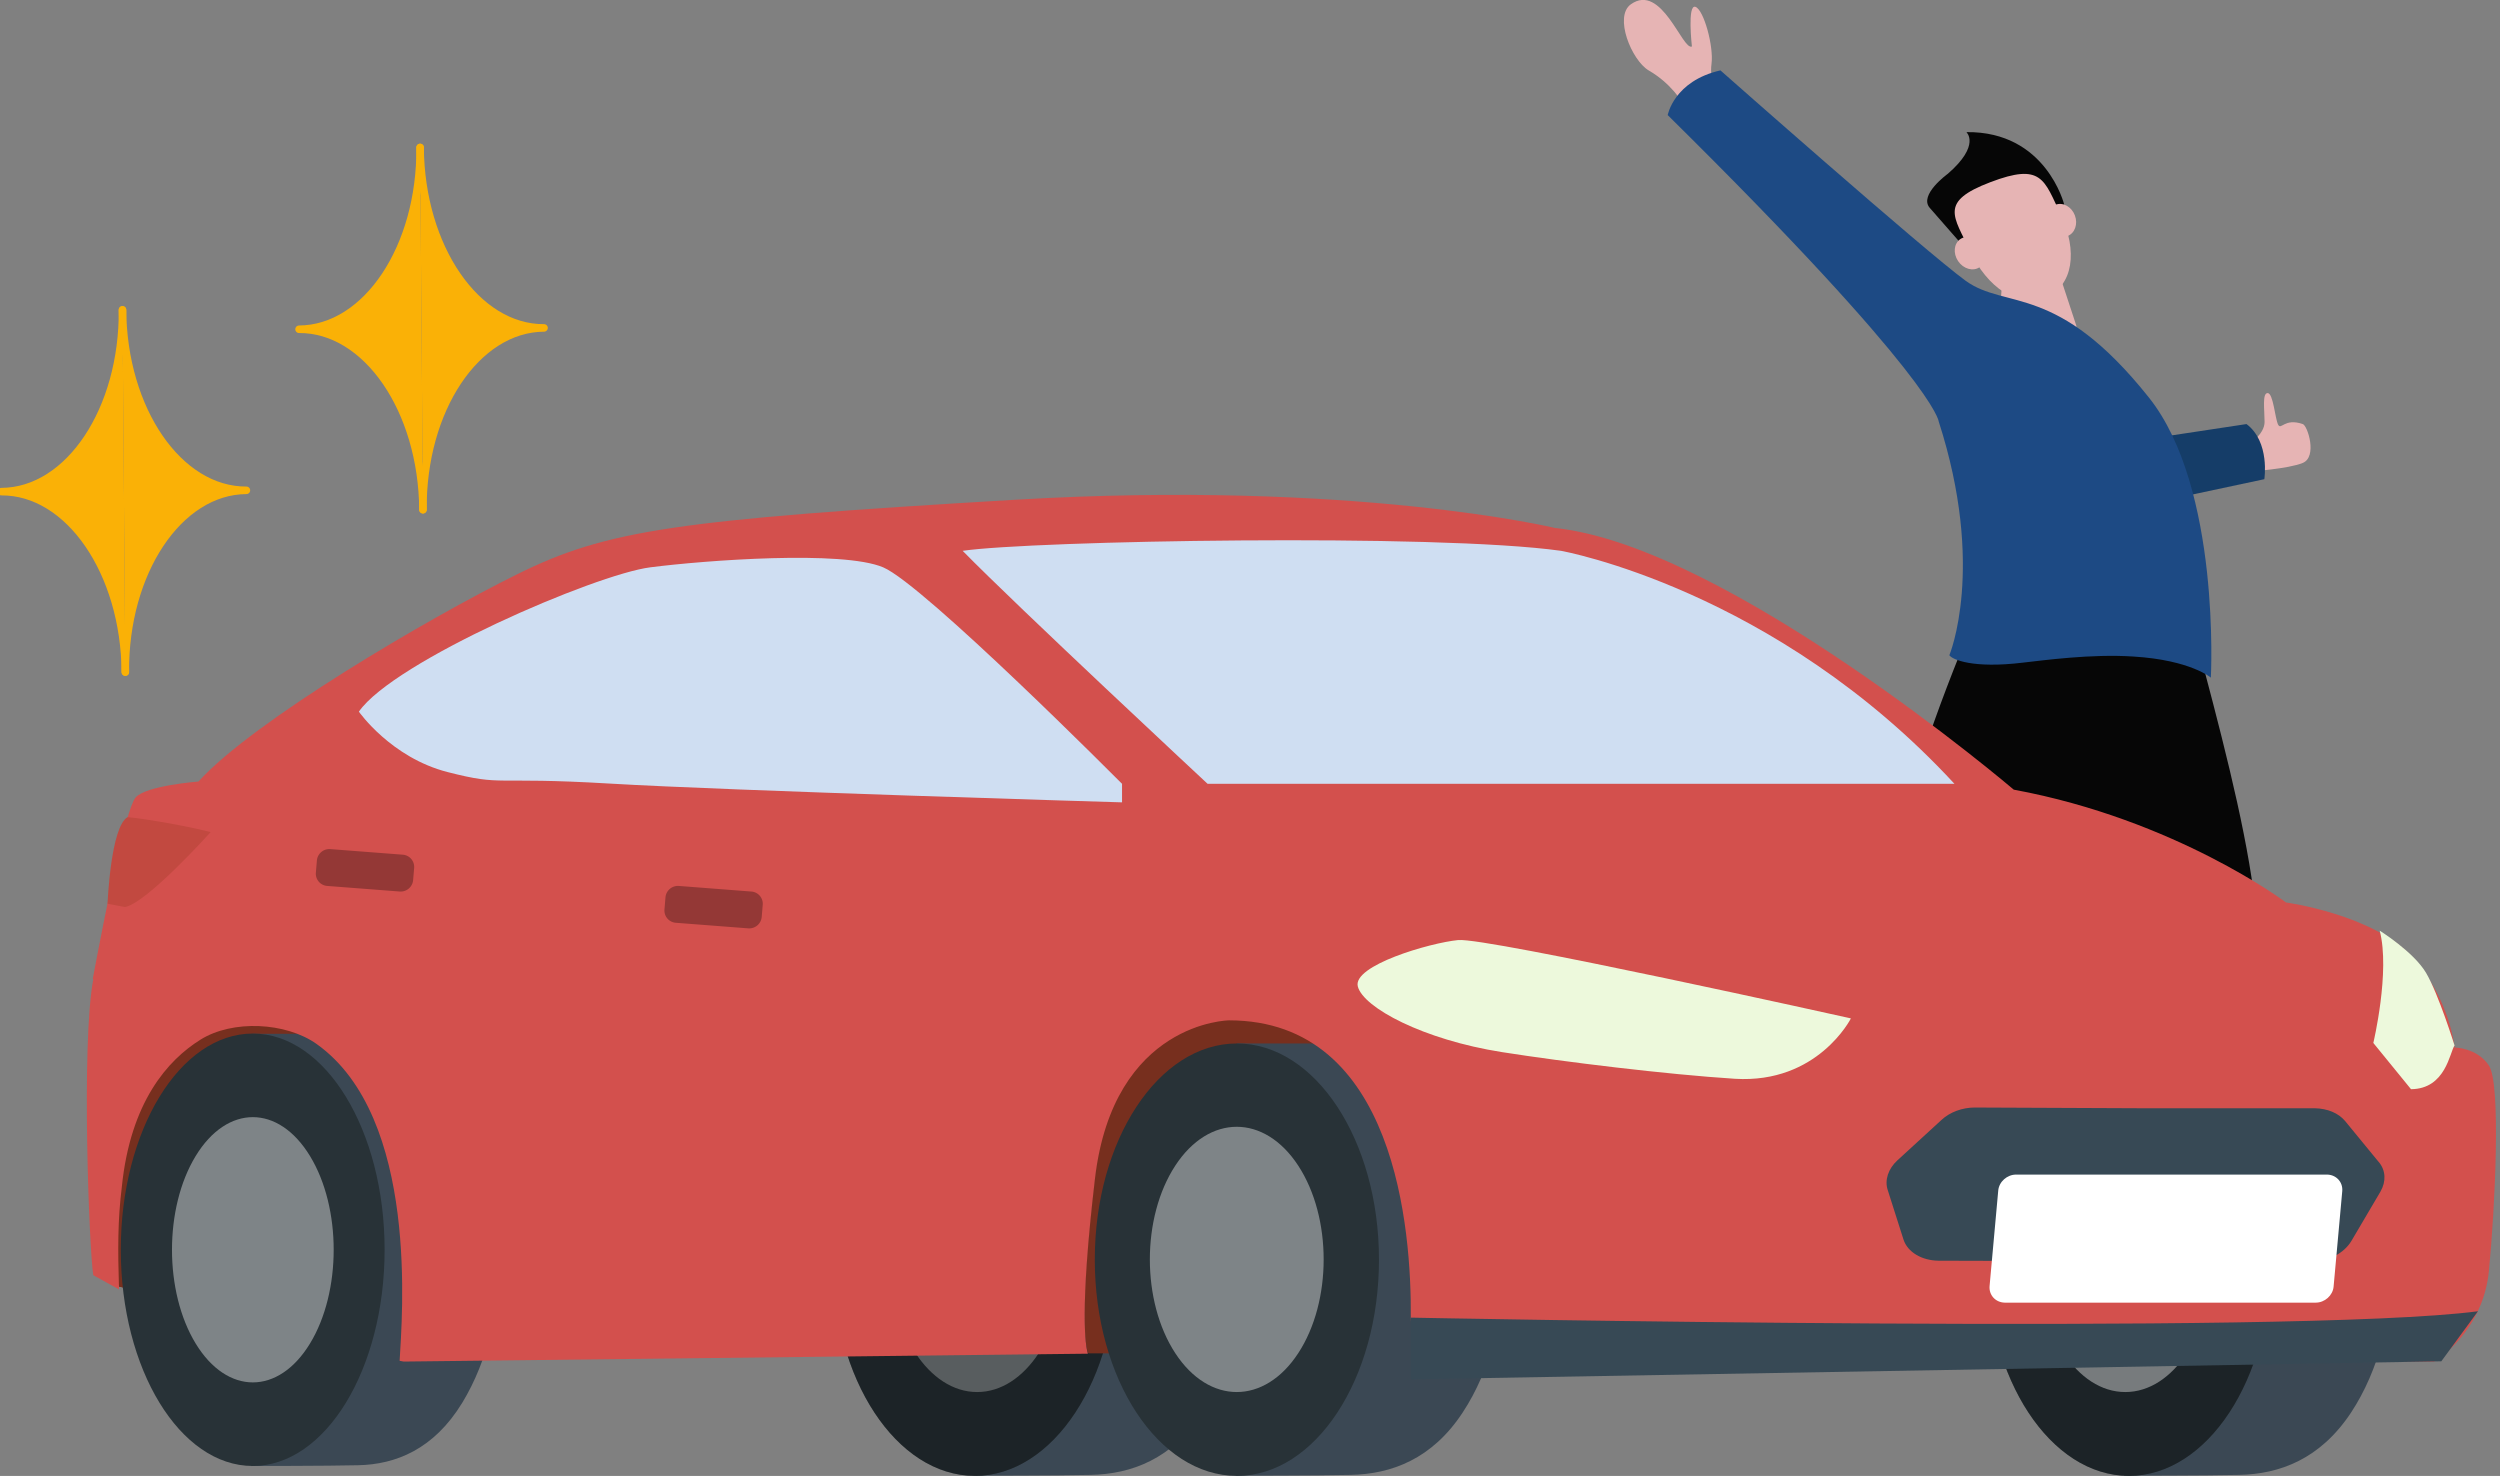 <svg width="166" height="98" fill="none" xmlns="http://www.w3.org/2000/svg"><rect width="100%" height="100%" fill="#808080" stroke="none"/><g clip-path="url(#a)"><g clip-path="url(#b)"><path d="M149.337 29.49s1.031-.658 1.031-1.468c0-.81-.169-1.923.203-1.923s.491 1.687.693 2.092c.203.404.406-.456 1.64-.034.322.101.981 2.176 0 2.581-.98.405-3.567.574-3.567.574V29.49ZM114.169 6.226c-.152-.27-.676-.844-.524-1.991.152-1.147-.507-3.577-1.065-3.78-.558-.201-.237 2.633-.237 2.633-.626.287-2.012-4.268-4.058-2.8-1.133.809.051 3.71 1.184 4.386 2.789 1.62 3.28 4.571 3.28 4.571l1.403-3.02h.017Zm-3.044 45.684 1.64.928-1.573 2.362s-.93-.135-2.637-2.277c0 0 .93-1.94 2.57-1.013Z" fill="#E6B4B4"/><path d="m144.569 33.05 5.783-1.232s.389-2.48-1.184-3.66l-5.9.893 1.301 3.999Z" fill="#153D68"/><path d="M112.072 52.298s-1.607.59-2.181 2.632c0 0 9.434 9.515 14.507 13.142 1.116.81 2.553 1.029 4.244 0 1.69-1.03-4.515-10.78-16.587-15.79l.017.016Zm34.137 16.467c-1.724.151-5.275-2.75-9.383-5.5-5.056-3.374-10.619-6.715-10.619-6.715-.422-1.231 1.776-2.918 1.776-2.918 12.478 4.133 20.543 10.594 20.543 10.594s2.418 1.013-.135 1.418l-1.184 3.07-.998.05Z" fill="#060606"/><path d="M130.147 43.424s3.719.186 9.248-.236 6.966 1.282 6.966 1.282c3.179 11.995 5.969 23.94.322 24.243-4.532.253-7.423-10.156-8.37-14.255-.71 1.72-1.674 3.627-3.009 5.77 0 0-6.223 10.324-9.165 8.03-2.941-2.295-.929-12.586 4.008-24.867v.033Z" fill="#060606"/><path d="m137.874 21.645-.998-3.037-3.956.405-.203 2.868s.727 1.552 2.705 1.35c1.978-.203 2.266.185 2.452-1.603v.017Z" fill="#E6B4B4"/><path d="M146.818 45.01s-1.336-1.18-5.157-1.416c-2.807-.186-5.969.253-7.338.405-3.331.405-4.684-.203-4.886-.49 0 0 2.434-5.803-.711-15.537 0 0-.219-2.784-17.99-20.329 0 0 .406-2.26 3.5-2.97 0 0 13.611 12.03 16.283 13.97 2.671 1.94 6.07.084 12.173 7.76 4.785 6.006 4.109 18.591 4.109 18.591l.017.017Z" fill="#1D4A84"/><path d="M137.062 13.581s-1.201-4.875-6.493-4.808c0 0 .964.86-1.234 2.767 0 0-1.944 1.4-1.201 2.26.744.86 2.435 2.784 2.435 2.784l6.493-3.003Z" fill="#060606"/><path d="M137.284 15.675c.488-.187.706-.803.486-1.378-.22-.574-.794-.889-1.283-.703-.488.187-.706.803-.486 1.378.22.574.794.889 1.283.703Zm-5.846 2.071c.433-.292.5-.948.15-1.465-.35-.518-.986-.7-1.419-.408-.433.293-.5.949-.15 1.466.351.517.986.7 1.419.407Z" fill="#E6B4B4"/><path d="M130.823 16.702c1.133 2.362 3.111 3.78 4.988 3.037 1.877-.742 2.147-3.104 1.031-5.466-1.116-2.362-1.268-3.475-4.683-2.176-3.416 1.299-2.452 2.244-1.319 4.605h-.017Z" fill="#E6B4B4"/><path d="M129.369 54.172c-.389.388-1.184.37-1.928 1.889-.085.152-.237.27-.389.287l-1.471.101s-.152.034-.22.084c-.591.422-4.024 2.784-4.582 2.53-.608-.269-2.468-1.517 3.399-5.836 0 0 .034-.017.034-.034l2.908-1.755c.169-.1.355-.084.456.034l1.843 2.177c.119.134.102.37-.067.54l.017-.017Zm-18.328-2.329c-.406.371-1.201.304-2.046 1.788a.558.558 0 0 1-.406.27h-1.471s-.152.05-.22.085c-.625.388-4.193 2.564-4.734 2.294-.592-.304-2.367-1.636 3.77-5.652 0 0 .034-.017.051-.033l3.01-1.603c.169-.084.355-.067.456.068l1.708 2.26c.118.152.068.388-.101.54l-.017-.017Z" fill="#000"/><path d="M64.798 97.983s5.377 0 7.625-.051c2.689-.05 5.411-1.046 7.44-4.15 3.686-5.601 3.686-14.694 0-20.295-1.843-2.8-5.394-4.2-7.795-4.2h-7.186c-3.685 5.6-3.753 23.095-.067 28.712l-.017-.016Z" fill="#3B4854"/><path d="M64.73 98c5.208 0 9.435-6.428 9.435-14.357 0-7.93-4.227-14.357-9.434-14.357-5.208 0-9.435 6.428-9.435 14.357 0 7.929 4.227 14.356 9.435 14.356Z" fill="#283237"/><path opacity=".4" d="M64.883 92.432c3.196 0 5.783-3.948 5.783-8.806 0-4.859-2.587-8.807-5.783-8.807-3.195 0-5.782 3.948-5.782 8.807 0 4.858 2.587 8.806 5.782 8.806Z" fill="#fff"/><path d="M64.41 76.422v4.505c0 .388.202.708.456.708.253 0 .456-.32.456-.708v-4.505c0-.388-.203-.708-.456-.708-.254 0-.457.32-.457.708ZM63.107 82.9c.22.186.508.068.626-.27.135-.337.05-.758-.17-.96l-2.57-2.261c-.219-.186-.507-.068-.625.253-.118.337-.05.759.17.961l2.57 2.26v.018Zm6.273 4.673c.118-.337.05-.759-.17-.961l-2.57-2.26c-.219-.203-.506-.085-.625.252-.135.338-.05.776.17.962l2.57 2.26c.22.203.507.085.625-.252Zm-9.012.018c.118.338.406.456.625.253l2.57-2.26c.22-.203.288-.625.17-.962-.136-.338-.406-.456-.626-.253l-2.57 2.26c-.22.186-.304.625-.17.962Zm5.647-4.96c.136.338.406.439.626.253l2.57-2.26c.22-.186.304-.625.169-.962-.135-.337-.406-.456-.626-.253l-2.57 2.26c-.22.186-.304.625-.169.962Z" fill="#fff"/><path d="M64.883 82.445c-.422 0-.777.523-.777 1.181s.355 1.181.777 1.181c.423 0 .778-.523.778-1.18 0-.659-.355-1.182-.778-1.182Z" fill="#283237"/><path opacity=".3" d="M64.73 98c5.208 0 9.435-6.428 9.435-14.357 0-7.93-4.227-14.357-9.434-14.357-5.208 0-9.435 6.428-9.435 14.357 0 7.929 4.227 14.356 9.435 14.356Z" fill="#000"/><path d="M93.575 89.851s2.03-22.235-11.97-22.235c0 0-7.66.085-8.894 10.477s-.44 11.758-.44 11.758h21.304Z" fill="#772F1E"/><path d="M93.575 89.851s2.03-22.235-11.97-22.235c0 0-7.66.085-8.894 10.477s-.44 11.758-.44 11.758h21.304Zm-65.433 0S30.17 67.616 16.17 67.616c0 0-7.66.085-8.894 10.477-.236 5.196.626 7.338.626 7.338l20.239 4.42Z" fill="#772F1E"/><path d="M28.142 89.851S30.17 67.616 16.17 67.616c0 0-7.66.085-8.894 10.477-.236 5.196.626 7.338.626 7.338l20.239 4.42Z" fill="#772F1E"/><path d="M16.712 97.342s4.987 0 7.067-.05c2.486-.051 5.022-1.047 6.916-4.15 3.415-5.602 3.415-14.695 0-20.296-1.708-2.8-5.005-4.2-7.237-4.2h-6.679c-3.415 5.6-3.483 23.112-.067 28.713v-.017Z" fill="#3B4854"/><path d="M16.78 97.341c4.835 0 8.758-6.427 8.758-14.356 0-7.93-3.922-14.357-8.758-14.357-4.836 0-8.759 6.427-8.759 14.357 0 7.929 3.923 14.356 8.759 14.356Z" fill="#283237"/><path opacity=".4" d="M12.992 89.21c2.097 3.442 5.495 3.442 7.592 0 2.097-3.441 2.097-9.009 0-12.45-2.097-3.442-5.495-3.442-7.592 0-2.096 3.441-2.096 9.009 0 12.45Z" fill="#fff"/><path d="M82.062 97.983s5.376 0 7.625-.051c2.689-.05 5.41-1.046 7.44-4.15 3.686-5.601 3.686-14.694 0-20.295-1.843-2.8-5.394-4.2-7.795-4.2h-7.186c-3.686 5.6-3.753 23.095-.067 28.712l-.017-.016Z" fill="#3B4854"/><path d="M82.129 98c5.208 0 9.435-6.428 9.435-14.357 0-7.93-4.227-14.357-9.435-14.357s-9.435 6.428-9.435 14.357c0 7.929 4.227 14.356 9.435 14.356Z" fill="#283237"/><path opacity=".4" d="M78.037 89.85c2.249 3.442 5.918 3.442 8.167 0 2.249-3.44 2.249-9.008 0-12.45-2.25-3.441-5.918-3.441-8.167 0-2.249 3.442-2.249 9.01 0 12.45Z" fill="#fff"/><path d="M141.053 97.983s5.377 0 7.625-.051c2.689-.05 5.394-1.046 7.44-4.15 3.686-5.601 3.686-14.694 0-20.295-1.843-2.8-5.394-4.2-7.795-4.2h-7.186c-3.686 5.6-3.753 23.095-.067 28.712l-.017-.016Z" fill="#3B4854"/><path d="M141.357 98c5.208 0 9.435-6.428 9.435-14.357 0-7.93-4.227-14.357-9.435-14.357-5.207 0-9.434 6.428-9.434 14.357 0 7.929 4.227 14.356 9.434 14.356Z" fill="#283237"/><path opacity=".3" d="M141.357 98c5.208 0 9.435-6.428 9.435-14.357 0-7.93-4.227-14.357-9.435-14.357-5.207 0-9.434 6.428-9.434 14.357 0 7.929 4.227 14.356 9.434 14.356Z" fill="#000"/><path opacity=".4" d="M141.12 92.432c3.196 0 5.783-3.948 5.783-8.806 0-4.859-2.587-8.807-5.783-8.807-3.195 0-5.782 3.948-5.782 8.807 0 4.858 2.587 8.806 5.782 8.806Z" fill="#fff"/><path d="M140.664 76.422v4.505c0 .388.203.708.457.708.253 0 .456-.32.456-.708v-4.505c0-.388-.203-.708-.456-.708-.254 0-.457.32-.457.708Zm-1.302 6.478c.22.186.507.068.626-.27.135-.337.05-.758-.169-.96l-2.57-2.261c-.22-.186-.508-.068-.626.253-.118.337-.051.759.169.961l2.57 2.26v.018Zm6.273 4.673c.118-.337.051-.759-.169-.961l-2.57-2.26c-.22-.203-.507-.085-.626.252-.135.338-.051.776.169.962l2.57 2.26c.22.203.508.085.626-.252Zm-9.012.018c.118.338.406.456.625.253l2.57-2.26c.22-.203.288-.625.169-.962-.135-.338-.405-.456-.625-.253l-2.57 2.26c-.22.186-.305.625-.169.962Zm5.647-4.96c.135.338.406.439.626.253l2.57-2.26c.22-.186.304-.625.169-.962-.135-.337-.406-.456-.626-.253l-2.57 2.26c-.22.186-.304.625-.169.962Z" fill="#fff"/><path d="M141.121 82.445c-.423 0-.778.523-.778 1.181s.338 1.181.778 1.181c.439 0 .777-.523.777-1.18 0-.659-.355-1.182-.777-1.182Z" fill="#283237"/><path d="M6.161 64.984c.812-4.285 2.165-11.218 2.841-12.028.676-.793 4.176-1.063 4.176-1.063 3.635-4.015 15.234-10.83 21.169-13.766 5.935-2.936 10.517-3.61 33.038-4.943 22.521-1.333 35.862 1.872 35.862 1.872 11.464 1.198 30.468 17.377 30.468 17.377 10.77 1.99 18.075 7.49 18.075 7.49s5.799.793 8.352 3.61c2.57 2.801 2.841 6.023 2.841 6.023s1.488 0 2.282 1.198c.812 1.198.406 9.481 0 13.631-.405 4.133-3.635 6.023-3.635 6.023l-65.468-.405c-1.386 0-2.485-1.13-2.485-2.514.05-5.803-.998-19.738-12.072-19.738 0 0-7.66.084-8.894 10.477-1.048 8.907-.625 11.185-.473 11.657l-45.432.523-.27-.05c.152-2.818 1.335-16.162-5.513-21.038-2.045-1.45-5.58-1.62-7.71-.287-2.164 1.35-4.65 4.117-5.224 9.785-.27 2.16-.27 4.116-.186 6.799l-1.708-.945c-.27-1.603-.811-15.369 0-19.654l-.034-.034Z" fill="#D3504D"/><path d="M129.759 52.045H80.184S67.571 40.303 63.92 36.575c4.565-.675 31.466-1.165 39.734 0 0 0 14.169 2.53 26.122 15.47h-.016Zm-55.256-.001S61.35 38.818 58.643 37.671c-2.705-1.147-11.801-.472-15.47 0-3.67.472-17.027 6.242-19.343 9.582 0 0 2.13 3.054 5.901 4.015 3.77.962 2.807.287 10.736.76 7.93.472 34.036 1.248 34.036 1.248v-1.248.016Z" fill="#CFDEF2"/><path d="M162.983 69.421c-.322.439-.575 2.885-2.892 2.902l-2.502-3.07s1.133-4.758.423-7.457c0 0 2.248 1.4 3.077 2.8.828 1.4 1.894 4.825 1.894 4.825Z" fill="#EDF9DC"/><path d="M8.477 54.272c.102-.05 3.331.422 5.512.978 0 0-4.277 4.758-5.698 4.977l-1.15-.22s.204-5.128 1.336-5.752v.017Z" fill="#C24940"/><path d="M122.877 67.616s-24.179-5.382-26.055-5.196c-1.877.185-7.034 1.687-6.662 3.087.372 1.4 4.328 3.526 9.57 4.353 4.176.657 10.956 1.484 15.47 1.771 5.496.337 7.694-3.998 7.694-3.998l-.017-.017Z" fill="#EDF9DC"/><path opacity=".3" d="m49.885 59.198-4.802-.371a.833.833 0 0 0-.896.759l-.067.81a.816.816 0 0 0 .76.877l4.802.37a.833.833 0 0 0 .896-.758l.068-.81a.816.816 0 0 0-.76-.877Zm-23.146-2.447-4.802-.37a.832.832 0 0 0-.896.758l-.068.81a.816.816 0 0 0 .76.878l4.803.37a.832.832 0 0 0 .896-.759l.068-.81a.816.816 0 0 0-.761-.877Z" fill="#000"/><path d="M93.677 87.49s58.738 1.18 70.861-.423l-2.435 3.324-68.426 1.198v-4.1Zm64.25-10.358-2.215-2.7c-.439-.523-1.166-.826-1.995-.843h-11.294l-11.295-.05c-.828 0-1.657.303-2.215.826l-2.925 2.682c-.609.557-.862 1.316-.642 1.974l1.048 3.29c.27.826 1.2 1.383 2.316 1.4l12.377.034 12.377.033c1.116 0 2.181-.556 2.671-1.383l1.928-3.273c.388-.675.355-1.417-.119-1.974l-.017-.016Z" fill="#374955"/><path d="M153.768 86.495h-20.662c-.609-.017-1.048-.506-.998-1.097l.575-6.343c.051-.59.592-1.063 1.184-1.063h20.661c.609.017 1.049.506.998 1.097l-.575 6.343c-.051.59-.592 1.063-1.183 1.063Z" fill="#fff"/></g><path d="M8.135 20.575c.052 6.631-3.555 12.046-8.04 12.07 4.485-.024 8.177 5.35 8.229 11.983" fill="#FAB106"/><path d="M8.135 20.575c.052 6.631-3.555 12.046-8.04 12.07 4.485-.024 8.177 5.35 8.229 11.983" stroke="#FAB106" stroke-width=".5" stroke-linecap="round" stroke-linejoin="round"/><path d="M8.132 20.575c.052 6.632 3.744 12.007 8.23 11.982-4.486.025-8.093 5.44-8.041 12.071" fill="#FAB106"/><path d="M8.132 20.575c.052 6.632 3.744 12.007 8.23 11.982-4.486.025-8.093 5.44-8.041 12.071" stroke="#FAB106" stroke-width=".5" stroke-linecap="round" stroke-linejoin="round"/><path d="M27.897 9.791c.052 6.632-3.555 12.047-8.04 12.072 4.485-.025 8.177 5.35 8.229 11.981" fill="#FAB106"/><path d="M27.897 9.791c.052 6.632-3.555 12.047-8.04 12.072 4.485-.025 8.177 5.35 8.229 11.981" stroke="#FAB106" stroke-width=".5" stroke-linecap="round" stroke-linejoin="round"/><path d="M27.894 9.792c.052 6.632 3.743 12.007 8.23 11.982-4.487.025-8.094 5.44-8.041 12.071" fill="#FAB106"/><path d="M27.894 9.792c.052 6.632 3.743 12.007 8.23 11.982-4.487.025-8.094 5.44-8.041 12.071" stroke="#FAB106" stroke-width=".5" stroke-linecap="round" stroke-linejoin="round"/></g><defs><clipPath id="a"><path fill="#fff" d="M0 0h165.738v98H0z"/></clipPath><clipPath id="b"><path fill="#fff" transform="translate(5.738)" d="M0 0h160v98H0z"/></clipPath></defs></svg>